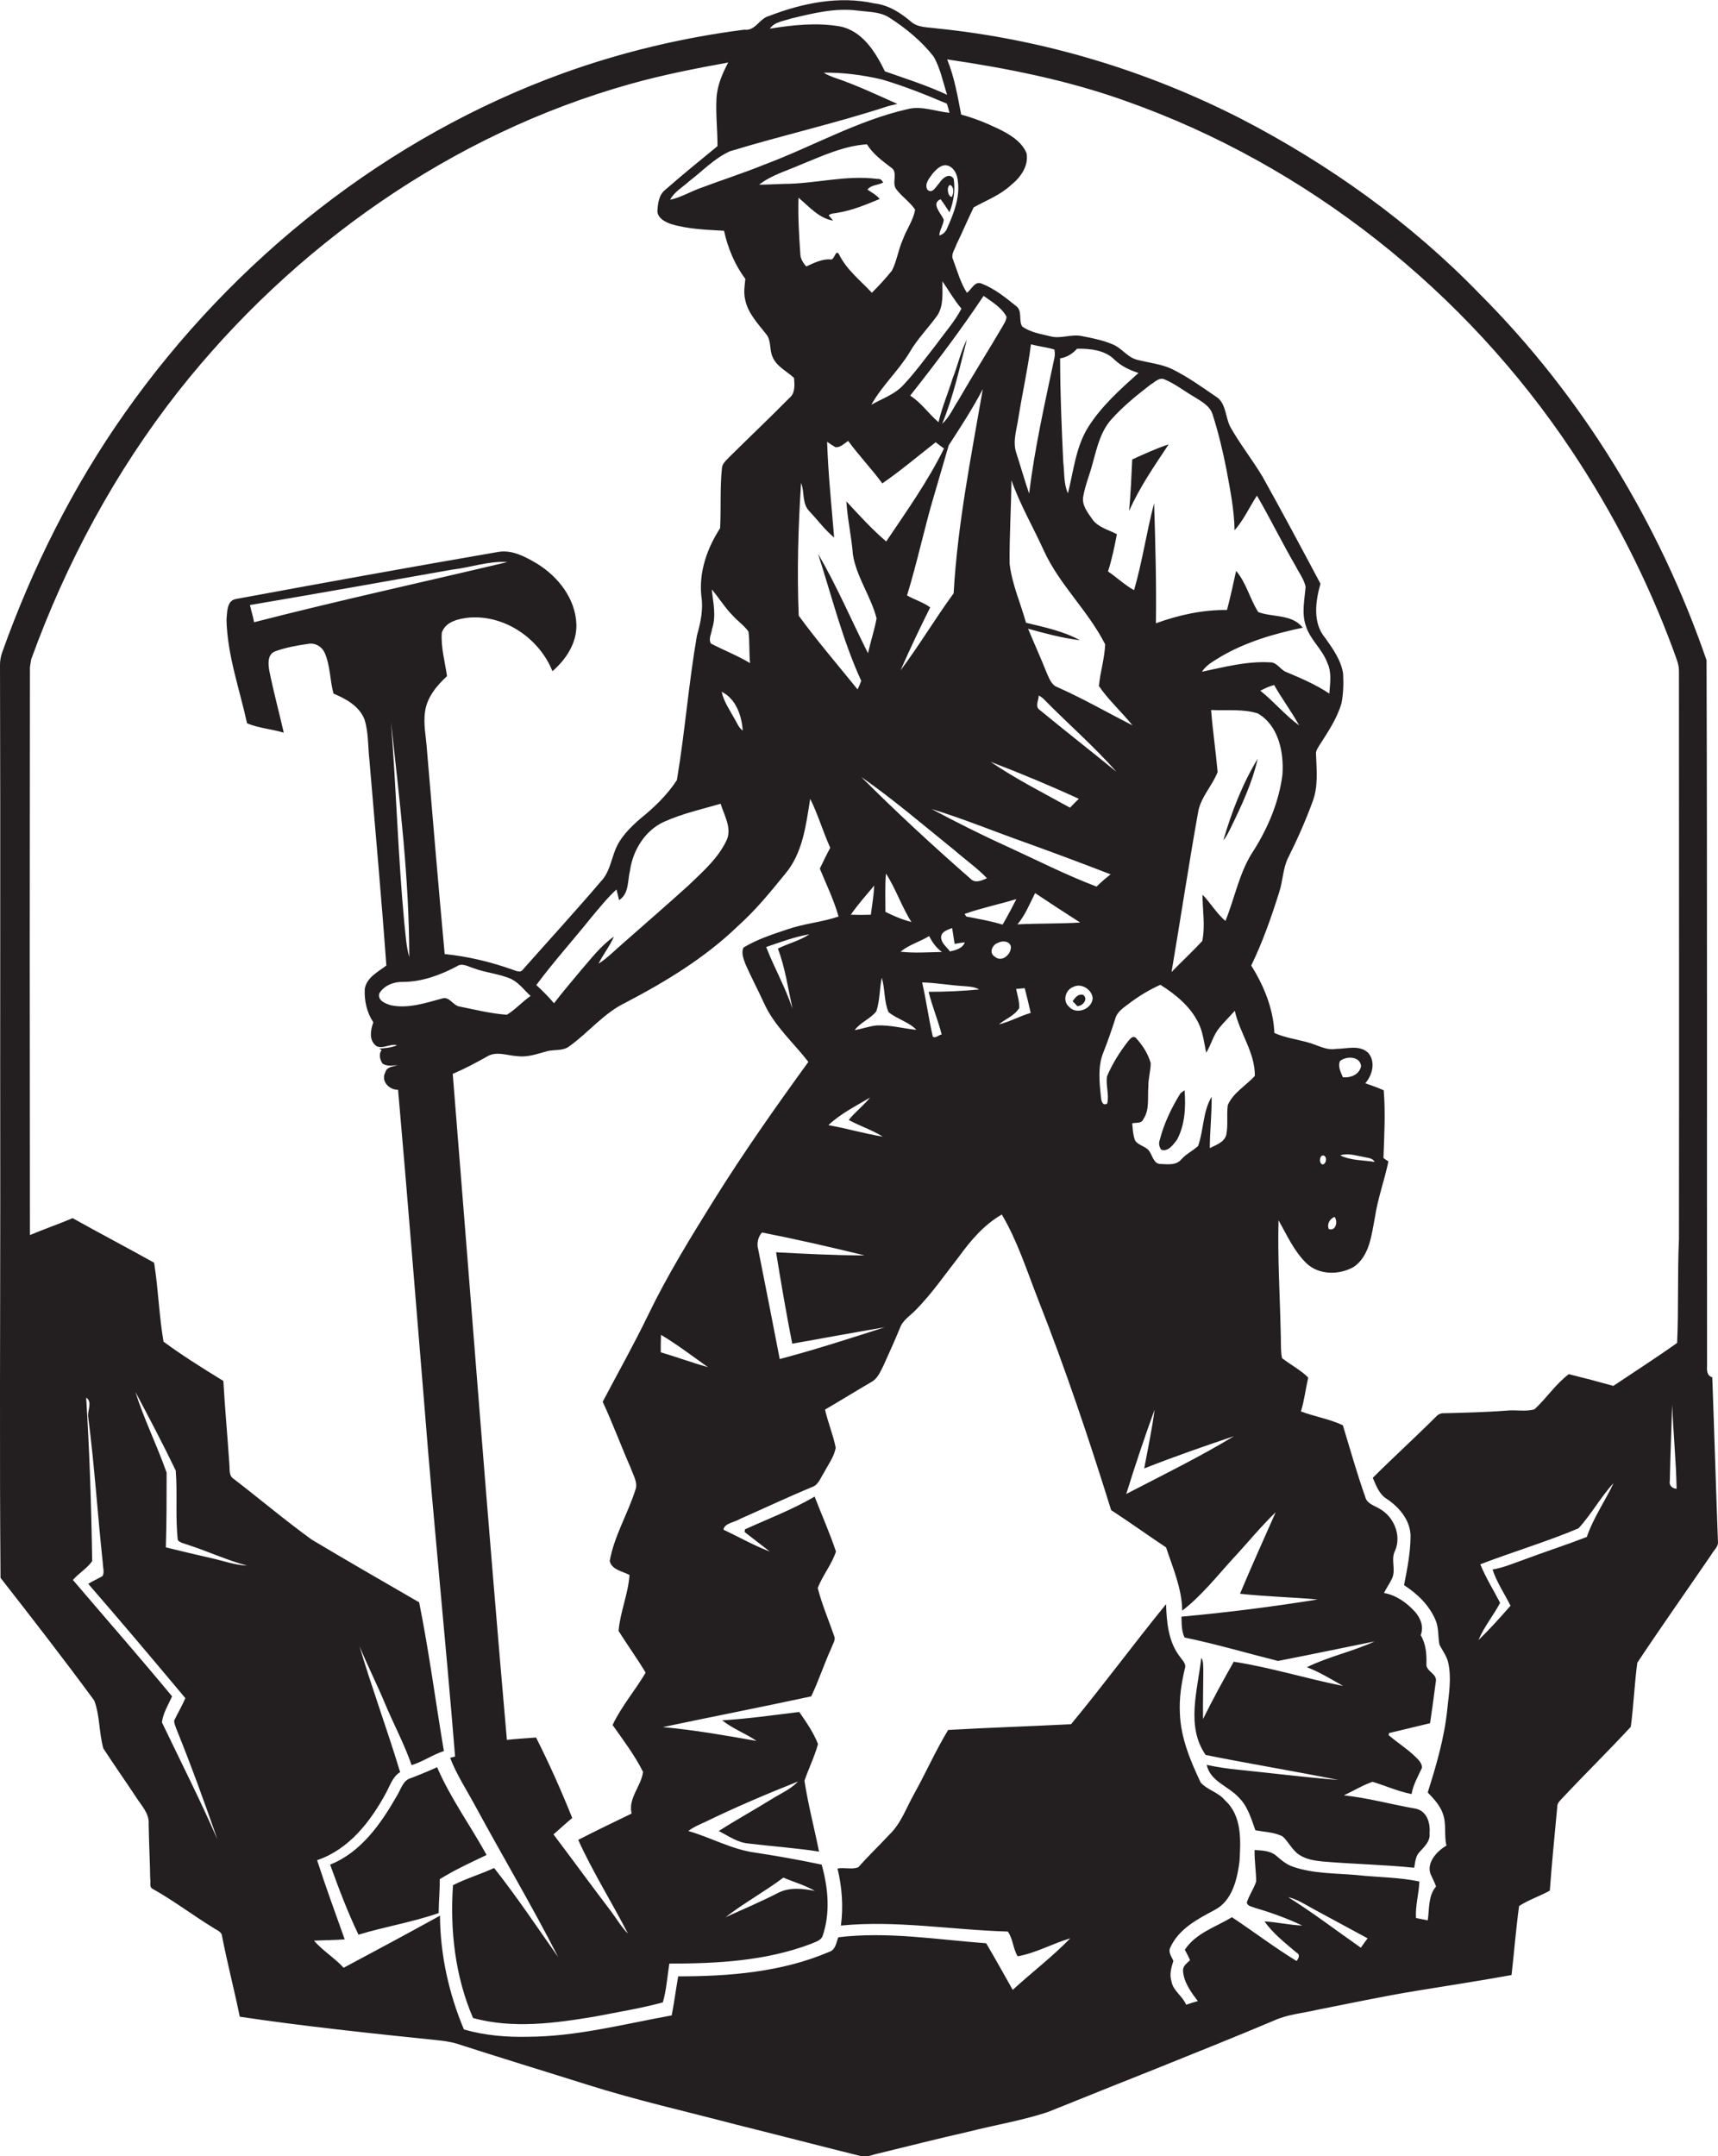 <?xml version="1.0" encoding="utf-8"?>
<!-- Generator: Adobe Illustrator 19.2.0, SVG Export Plug-In . SVG Version: 6.00 Build 0)  -->
<svg version="1.1" id="Layer_1" xmlns="http://www.w3.org/2000/svg" xmlns:xlink="http://www.w3.org/1999/xlink" x="0px" y="0px"
	 viewBox="0 0 659.9 827.9" enable-background="new 0 0 659.9 827.9" xml:space="preserve">
<g>
	<path fill="#231F20" d="M657.7,528.8c-2.1-0.6-2.1-2.7-2-4.4c-0.1-90.3,0.1-180.6-0.2-270.9c-18.1-52.6-47.8-101.3-87.1-140.6
		c-26.5-27.4-57.9-49.8-91.7-67.3c-36.4-18.6-76.3-30.6-117-34.7c-3.3-0.5-7.1-0.2-9.8-2.6c-4.1-3.5-8.7-6.4-14.1-7
		c-13.5-3-27.6-0.1-40.3,4.8c-3.8,0.9-5.3,5.9-9.6,5.3c-23.5,3-46.7,8.5-69,16.5C148.8,52.4,89.6,99.5,48,158.5
		c-19.9,28.2-35.5,59.3-47.1,91.8c-0.6,1.6-0.9,3.3-0.9,5c0.2,68,0,136.1,0.1,204.1c0,48.8-0.3,97.6,0.1,146.4
		c12.2,15.6,24.3,31.2,36,47.1c2.2,5.8,1.8,12.4,3.5,18.4c4.1,6.3,8.4,12.4,12.5,18.6c2,3.2,5.2,6.3,4.9,10.4
		c0.1,7,0.5,14.1,0.6,21.1c0.3,1.2-0.5,3.1,0.9,3.8c8.1,4.5,15.5,10.2,23.4,15c1.2,0.9,3.2,1.4,3.3,3.2c2,10.3,4.7,20.6,6.8,30.9
		c24.8,3.7,49.7,6.3,74.7,8.9c3,0.3,5.9,0.6,8.8,1.5c16.7,5.4,33.5,10.5,50.3,15.8c18.7,5.9,37.8,10.2,56.8,15.2
		c16.1,4,32.2,8.2,48.3,12.2c2.2,0.4,4.3-0.7,6.4-1.1c11.5-2.8,22.9-5.7,34.4-8.3c10.2-2.6,20.7-4.3,30.7-7.6
		c28.9-11.7,58-23,86.8-35.1c5.2-2.4,10.9-2.8,16.4-4.1c12.7-2.5,25.3-5.2,38.1-7.3c12.3-2,24.6-3.9,36.8-6.1
		c1-8.8,1.7-17.7,2.9-26.5c3.7-2.4,8-3.8,11.8-5.9c0.8-10.9,1.9-21.8,2.9-32.6c0.1-1.2,1.1-2,1.8-2.8c8.7-9.3,17.8-18.2,26.4-27.5
		c1.1-8.2,1.4-16.4,2.5-24.6c9.3-14,19-27.7,28.5-41.6c0.8-1.5,2.4-2.7,2.5-4.4C659.1,571.3,658.5,550,657.7,528.8z M303.9,7.1
		c8.4-2,17-4.2,25.8-3c4,0.5,8.3,0.4,11.8,2.6c6.4,4.1,12.4,9,17.1,15c2.6,4.5,3.6,9.8,5.2,14.7c-7.7-3.6-15.9-6.2-23.9-9
		c-3.6-7.4-8.7-15.7-17.5-17.3c-8.8-1.5-17.9-0.5-26.7,0.9C297.6,8.3,301.1,8.1,303.9,7.1z M341.3,40.7c1.1-0.3,2.3-0.5,3.4-0.8
		c-8.1-3.6-16.1-7.4-24.5-10.2c-1.3-0.5-2.6-1-3.8-1.8c7.5-0.1,15,0.9,22.3,2.6c8.5,2.5,16.8,5.8,25,9.3c0.4,1.2,0.7,2.3,1,3.5
		c-5.4-0.5-10.7-2.8-16.1-1.4c-19.3,4.4-36.6,14.4-55,21.3c-7.9,3.2-16,5.8-24,8.8c-4.1,1.4-8,3.8-12.2,4.7c1.6-3.1,4.8-4.8,7.3-7.1
		c5.1-3.9,9.7-8.8,15.6-11.5C300.6,51.9,321.2,47.3,341.3,40.7z M400.9,211.3c6,13.2,17.1,23.2,23.6,36.1c-0.2,5.4-1.9,10.6-2.4,16
		c3.7,5.4,8.8,10,12.9,15.1c-9.6-4.9-19-10.3-28.9-14.7c-2.2-0.8-3-3.2-3.9-5.1c-2.3-5.8-4.9-11.5-7.3-17.3
		c6.6,1.8,13.1,3.6,19.9,4.4c-6.4-3.5-13.7-5-20.7-6.7c-2.1-7.6-5.4-14.8-6.3-22.7c-0.1-10.7,0.6-21.3,0.7-32
		C391.8,193.7,396.8,202.3,400.9,211.3z M391.2,160.3c1.5-9.4,3.6-18.7,4.8-28.1c3,0.8,6,1.1,9,2c0.3,1.4,0.2,2.8-0.2,4.2
		c-3.6,17-7.4,33.9-9.5,51.1c-1.8-5.2-3.3-10.6-5-15.8C388.9,169.3,390.6,164.7,391.2,160.3z M501.6,240.3c1.6,5.3,6.3,8.9,8.2,14.1
		c1.8,3.7,1.1,7.9,0.8,11.9c-5.2-3.5-10.9-5.9-16.6-8.3c-2.3-0.9-3.5-3.8-6.2-3.7c-8.9-0.5-17.5,1.8-26.1,3.6c1.6-2.6,4.4-4,6.9-5.6
		c9.8-5.8,20.8-9,31.8-11.3c-4.1-5.3-11.5-3.9-17.1-6c-3.2-5-4.6-11.3-8.5-15.8c-1.1,5-2.2,10.1-3.5,15c-9.3-0.1-18.5,1.9-27.3,5.1
		c0.2-15.4-0.2-30.8-0.7-46.1c-2.9,11-4.5,22.4-7.7,33.4c-3.6-2-6.6-4.9-10-7.2c1.5-4.7,2.5-9.5,3.4-14.3c-3.2-1.7-7.2-2.6-9.4-5.7
		c-1.8-2.6-4.2-5.5-3.5-8.9c0.8-4.5,2.6-8.6,3.7-13c1.6-5.8,3-12,7.2-16.6c4.5-5,9.7-9.2,14.9-13.2c1.7-1,3.4-3,5.5-2
		c4,1.7,7.4,4.4,11.2,6.6c2.8,1.8,6.2,3.5,7.2,6.9c2.2,6.9,3.9,14,5.3,21.1c1.4,7.7,3,15.5,3.1,23.3c3.5-3.9,5.7-8.9,8.6-13.3
		c5.2,8.9,9.7,18.2,14.9,27.1c1.3,2.6,3.2,5,3.8,7.9C501.1,230.2,499.9,235.5,501.6,240.3z M474,551.4c-13.4,8.1-27.5,15-41.4,22.2
		c3.4-10.9,7-21.7,10.9-32.4c-1,7.6-2.6,15.1-4,22.6C450.9,559.3,462.4,555.3,474,551.4z M471.6,424.3c-0.5,3.8,0.2,7.7-0.6,11.5
		c-0.8,2.8-3.9,3.8-6.3,5c0-6.6,0.8-13.1,0.7-19.7c-3.4,5.6-3,12.7-5.2,18.9c-2.1,1.9-4.7,3.1-6.5,5.2c-2,2.3-5.2,1.8-7.9,1.7
		c-2.5,0-3-2.8-4.1-4.5c-1.1-2.3-4.3-2.4-5.7-4.5c-0.8-2.1-0.9-4.4-1.1-6.6c1.4-0.4,3.5,0.2,4.2-1.5c2.6-3.7,1.6-8.4,2-12.6
		c-0.1-3,0.9-6,0.9-9c-1-3.6-3.1-6.9-5.7-9.7c-1.2-1.1-2.3,0.5-3,1.3c-3.2,4.1-6.1,8.7-8.1,13.5c-0.5,3.5,0.9,7,0.1,10.4
		c-1.8,1.1-2.3-1.1-2.4-2.4c-0.6-5.7-1.3-11.8,0.9-17.2c1.7-4.3,3.2-8.6,4.6-13c0.7-2.7,3.3-4.3,5.4-5.9c3.7-2.8,7.7-5.2,11.9-7.1
		c5.9,3.7,11.5,8.3,14.6,14.6c1.8,3.6,2.2,7.6,3,11.5c1.9-3,2.7-6.7,5-9.5c1.9-2.3,4-4.4,6-6.6c1.9,8.6,7.8,16,7.7,25
		C478.5,416.9,473.7,419.5,471.6,424.3z M361.7,397.2c-1.1,0.1-2.4,1.6-3.4,0.8c-1.6-6.9-2.5-13.9-4.1-20.8
		c5.3,0.1,10.5,1.1,15.8,1.4c2.1,0.2,4.2,0.2,6.1,1.3c-6.4,0.6-12.9,0.9-19.4,0.9C358,386.3,360.3,391.6,361.7,397.2z M249.1,504.6
		c-5.5,11.4-11.7,22.4-17.6,33.6c3.9,8.4,7.1,17.1,10.8,25.5c0.9,2.7,2.9,5.6,1.7,8.5c-2.9,9.1-8.1,17.6-9.8,27.1
		c0.7,3.4,5,4,7.6,5.4c-0.5,7.3-3.6,14.2-4.2,21.5c3.4,5.4,7.1,10.5,10.4,16c-4,6.8-9.3,12.9-12.7,20.1c4.1,5.8,8.5,11.6,11.7,18
		c-0.7,5.5-5.8,10.1-4.4,16c-6.8,3.3-13.7,6.6-20.5,10.1c5.6,12.4,12.9,23.9,19.1,36c-2.6-2.6-4.4-5.8-6.6-8.7
		c-7.4-9.7-14.6-19.6-22-29.4c2.4-2.1,4.8-4.3,7.2-6.3c-4.2-10.5-8.8-20.8-13.9-30.9c-3.7,0.3-7.5,0.5-11.2,0.9
		c-7.5-85.2-13.9-170.5-20.8-255.7c4.5-1.9,8.8-4.2,13.1-6.6c3.6-2.3,7.8-0.4,11.7-0.2c3.8,0.5,7.5-0.8,11.1-1.8
		c2.9-0.9,6.3,0,8.9-2c7.4-5.3,13.2-12.7,21.5-16.7c15.5-8.1,30.7-17.3,43.4-29.6c6.7-6,12.4-13,18-19.9c6.8-8,8-18.9,9.6-28.8
		c3,6,4.9,12.6,7.7,18.8c-1.4,2.6-2.7,5.3-4,8c2.5,6.1,5.4,12,7.2,18.4c-6.5,2.2-13.4,2.7-19.9,5c-5.7,1.9-11.5,3.8-16.6,6.9
		c-1,2,0,4.3,0.7,6.3c2.2,5,4.8,9.9,7.1,14.9c3.9,8.8,11.3,15.2,17.1,22.7c-12.7,17.5-25.1,35.1-36.5,53.4
		C265.3,475.1,256.4,489.5,249.1,504.6z M271.9,524.9c-6.1-1.7-12-3.9-18.1-5.7c0-2.3,0-4.5,0.1-6.7
		C260.1,516.2,266,520.7,271.9,524.9z M157.2,367.5c-1.2-4.3-1.4-8.8-1.9-13.1c-2.4-25.6-3.1-51.4-5.1-77
		C153.5,307.3,157.2,337.3,157.2,367.5z M97.6,238.9c-0.4-2.2-1.1-4.4-1.6-6.6c25.9-4.4,51.8-9,77.7-13.6c7.1-0.8,14-3.4,21.2-2.9
		C162.5,223.5,129.9,230.6,97.6,238.9z M154.7,377c7.3,0,14.4-2.6,20.8-6c2-1.4,4.3,0.1,6.3,0.7c4.7,1.8,9.9,2.1,14.6,4.2
		c3,1.5,5,4.3,7.4,6.5c-3.2,2.2-5.8,5.2-9.1,7.2c-6-0.4-12-1.9-17.9-3.1c-2.8-0.2-4.1-4.2-7.1-3.1c-6.3,1.7-12.8,3.9-19.4,2.6
		c-2.1-0.6-5.4-1.8-4.6-4.6C147.5,378.4,151.2,376.9,154.7,377z M273.4,226.3c2.8,3.3,5.1,7.1,8.2,10.2c1.9,2.1,4.3,3.7,5.9,6
		c0.5,4,0.2,8,0.6,12.1c-4.8-2.9-10-4.9-15-7.5c-1.1-1.7,0.2-3.8,0.4-5.6C275.2,236.4,273.9,231.3,273.4,226.3z M285.3,280.5
		c-1.6-1.1-2.2-3-3.2-4.6c-1.8-3.3-4.1-6.5-4.9-10.3C282.7,268.3,284.9,274.8,285.3,280.5z M276.8,308.6c1.4,4.5,4.4,9.4,2.3,14
		c-3.3,7-9.2,12.1-14.7,17.4c-8.2,7.4-16.6,14.7-24.9,22c-3.2,2.7-6.1,5.8-9.6,8c1.8-3.6,4.3-6.7,5.9-10.4c-5,3.5-8.7,8.4-12.7,13
		c-3.5,4.2-7,8.3-10.3,12.6c-2.1-2.5-4.4-4.8-6.8-7c6.6-8.9,14.1-17.2,21-25.8c3.1-3.7,6.2-7.6,9.8-10.9c0.3,1.4,0.7,2.7,1,4.1
		c3.9-2.5,3.2-7.5,4.2-11.4c1.1-7.8,5.8-15.4,13.1-18.7C262,312.4,269.5,310.7,276.8,308.6z M344.4,72.8c2.1,2.8,5.2,4.8,7.1,7.7
		c-0.7,4.2-3.4,7.7-4.8,11.7c-1.7,3.8-2.2,8-4.1,11.7c-2.4,3-5,5.8-7.7,8.5c-4.4-4.7-9.7-8.8-12.6-14.7c-1.4-2.4-1.7,2.5-3.4,1.9
		c-3.3-0.2-6.3,1.4-9.2,2.7c-1.3-1.4-2.3-3.1-2.3-5c-0.5-7.1-0.9-14.3-0.7-21.4c4.1,3.4,7.8,7.9,13.3,8.8c-0.4-0.5-1.3-1.5-1.7-2
		c0.9-0.9,2.2-0.7,3.4-1c5.6-0.9,10.9-3.1,16.2-5.3c-1.3-1.6-3.1-2.5-4.7-3.6c1.3-1.8,4.1-1.7,6-2.7c-0.4-1-1.1-1.5-2.2-1.4
		c-12.1-1.6-23.9,1.9-36,1.9c-3.1,0.1-6.3,0.3-9.4,0.3c4.7-3.7,10.6-5.3,16-7.7c8.2-3.3,16.4-7.2,25.4-7.8c2.3,3.7,5.7,6.2,9.1,8.8
		C345.3,66,342.2,70.3,344.4,72.8z M307.7,185.4c1.4,3.5,0.3,8,3.2,10.9c3.2,3.4,5.9,7.1,9.5,10.1c-1-12.2-2.3-24.5-2.7-36.8
		c1,0.8,2.1,1.4,3.2,2.1c2,0.2,3.4-1.5,4.9-2.4c4.1,5.6,9,10.7,13.1,16.3c7.1-4.9,13.7-10.5,20.5-15.8c1,0.8,2.1,1.6,3.2,2.4
		c-6.2,12.6-14.4,24.1-22.2,35.7c-5.5-4.7-10.4-10.1-15.3-15.4c0.4,6.8,2,13.6,2.5,20.4c1.4,8.7,6.9,16,9.1,24.5
		c-0.8,4.5-2.3,8.9-3.3,13.4c-6.4-12.7-12-25.9-19.2-38.2c5.3,16.3,9.4,33.1,16.6,48.8c-0.4,1.1-0.9,2.3-1.4,3.3
		c-7.6-9.4-15.5-18.6-22.6-28.3C306.1,219.4,306.6,202.3,307.7,185.4z M330.8,298.3c12.5,8.7,24.1,18.7,35.9,28.2
		c4.1,3.6,8.6,6.7,12.4,10.7c-1.9,0.8-4.5,2.1-6.3,0.2C358.4,324.8,344.3,311.8,330.8,298.3z M366.7,362.4c1-0.2,2.9-0.5,3.9-0.6
		c-0.9,2.4-3.5,3-5.7,3.5c-1.3-1.8-3.6-3.3-3.4-5.8c0.4-2,2.6-2.5,4.2-3.2C366.1,358.3,366.3,360.3,366.7,362.4z M340.3,335.4
		c3.8,5.8,6,12.7,9.8,18.6c-3.5-0.9-6.8-2.3-10-3.9C340.1,345.2,339.9,340.3,340.3,335.4z M339.1,436.4c-7-1.1-13.9-3.2-20.9-4.4
		c4.6-4.4,10.5-7.3,16-10.6c-2.5,3.1-5.7,5.5-8.2,8.6C330.2,432.3,334.9,433.8,339.1,436.4z M335.8,340c-0.2,3.8-0.8,7.5-1.3,11.2
		c-2.6,0.1-5.1,0.1-7.7,0C329.5,347.3,332.7,343.7,335.8,340z M348.4,228.6c4-12.9,6.7-26.2,10.6-39.1c1.8-6.2,3.6-12.4,5.4-18.5
		c4.6-7.1,9.2-14.1,13.1-21.6c-4.5,26-9.7,52-11.2,78.4c-7.1,9.7-13.2,20-20.4,29.6c3.6-8.2,7.4-16.2,11.4-24.2
		C354.6,231.2,351.3,230.3,348.4,228.6z M304.4,387.3c-2.7-8.2-7-15.7-10.1-23.7c5.5-1.9,10.9-3.9,16.6-4.9
		c-3.7,2.5-8.1,3.5-12.1,5.5C301.6,371.6,302.7,379.5,304.4,387.3z M292.7,473.2c13.2,2.6,26.3,5.6,39.4,8.8
		c-11.3,0-22.7-0.6-34-1.2c1.9,11.7,3.9,23.4,6.2,35.1c11.8-2.1,23.7-4.3,35.5-6.3c-13.4,4.3-26.7,8.6-40.3,12.2
		c-2.7-14.1-5.5-28.2-8.3-42.3C290.6,477.4,291.2,474.8,292.7,473.2z M336.8,393.7c-2.9,0.3-5.6,1.3-8.5,1.8c2.2-3,6-4.3,8.3-7.2
		c1.4-4.2,1.2-8.7,2.1-12.9c1.3,4.3,0.8,9.1,2.6,13.2c3.3,2.7,7.7,3.7,10.7,6.8C347,394.9,342,393.5,336.8,393.7z M345.9,365.4
		c3.3-2.7,7.4-3.8,11-6c1.2,2.4,2.7,4.5,4.9,6.1C356.5,365.6,351.2,366,345.9,365.4z M371.2,351.9c-0.2-0.3-0.6-0.8-0.7-1
		c6.5-2.3,13.3-3.7,19.9-5.7c-1.7,3.3-3.4,6.6-5.3,9.8C380.5,353.6,375.8,352.8,371.2,351.9z M383.3,362c1.7-0.9,4.4-0.8,5,1.4
		c0.2,3-3.5,6.3-6.2,3.9C379.7,365.8,381.2,362.7,383.3,362z M391.5,387c0.1-2.5-0.7-4.9-1.2-7.3c1.1-0.1,2.2-0.2,3.3-0.3
		c0.8,3.1,1.6,6.3,2.3,9.5c-4.2,1.2-8,3.4-12.2,4.4C386.2,391.2,389.7,390,391.5,387z M390.8,354.9c3-3.5,4.7-7.9,6.8-12
		c5.7,3.8,11.5,7.6,17.3,11.3C406.9,354.7,398.8,354.5,390.8,354.9z M412.3,378.9c3.1-1.6,7.3,1.1,7.4,4.5c-0.4,4.1-6.2,6.3-9,3.2
		C408,384.4,409.2,380,412.3,378.9z M386.4,324.8c-9.7-4.4-19.2-9.2-28.6-14.2c12.4,3.8,24.5,8.8,36.7,13.1
		c10.8,3.9,21.5,7.9,32.1,12c-1.9,1.5-3.7,3-5.4,4.7C409.3,335.9,398,330.1,386.4,324.8z M399.4,272.6c-2-1.3-0.4-3.8-0.4-5.6
		c0.5,0.3,1.4,0.9,1.8,1.3c9.2,9.4,19.3,18.1,28,28C419.1,288.4,409.1,280.6,399.4,272.6z M470.7,353.6c-3.4-2.9-5.7-6.9-8.8-10.1
		c0,5.9,1.1,12-0.1,17.8c-3.8,4.1-7.9,7.9-11.8,11.9c3.5-20.6,6.6-41.3,10.3-61.9c1.2-5.6,5.4-9.7,7.4-14.9
		c-0.7-8-1.9-15.9-2.5-23.8c6,0.3,12.1-0.5,17.9,1.3c8,4.6,10.1,14.9,9.5,23.5c-1.3,10.3-5.4,20.1-10.9,28.9
		C476.1,334.5,474.4,344.5,470.7,353.6z M484.1,265.2c1.7-0.9,3.5-1.7,5.3-2.2c3,5.3,6.7,10.2,9.6,15.5
		C493.6,274.6,489.3,269.3,484.1,265.2z M418.1,163.8c-4.9,7.7-5.7,17-7.9,25.6c-1.7-3.8-1.3-8-1.8-12c-0.6-13.3-1.2-26.5-1.2-39.8
		c2.6-0.4,4.8-1.8,6.5-3.7c5-0.1,10.7,0.5,14.4,4.2c2.6,2.5,5.8,4,9.2,5.1C430.4,149.4,423.2,155.8,418.1,163.8z M414.4,306.7
		c-1.2,1.1-2.3,2.3-3.4,3.4c-10.3-5.7-20.8-11-30.5-17.6C392,296.9,403.3,301.6,414.4,306.7z M385.4,124.8
		c-5.7,9.7-11.7,19.2-17.3,28.9c-2,3-3.4,6.5-6.2,9c4.3-10.4,6.7-21.5,9.5-32.4c-2.4,4.7-3.5,10-5.5,15c-1.7,5.6-4.1,11.1-5.4,16.8
		c-3.8-3.2-6.6-7.5-10.9-10.2c9.8-12.4,19.4-25.1,28.2-38.3c3.2,2.3,6.9,4.4,8.8,8C386.6,122.8,385.9,123.8,385.4,124.8z
		 M359.6,132.3c-4.1,5.2-8,10.6-12.5,15.4c-3.3,3.7-8.2,5.3-12.4,7.7c4.1-7.4,10.5-13.1,14.8-20.3c2.9-5,7-9.1,10.4-13.8
		c2.7-3.9,2-8.9,2.1-13.3c2.4,3.5,4.5,7.2,7.3,10.5C366.7,123.5,362.9,127.7,359.6,132.3z M360.8,90.4c0.1-2.1,1.5-3.9,1.7-6
		c-0.9-2.4-5.1-6.3-1.2-7.9c1.2,1.6,2.3,3.3,3.4,5c1.6-4,2.3-8.6,1.6-12.9c-1.7-2.5-4.4-0.1-5.5,1.7c-1.2,1.2-2.7,4.4-4.6,2.5
		c-1.2-2.3,0.8-4.4,2-6.1c1.5-1.8,3.7-4,6.2-3c2.2,0.9,3.3,3.4,3.5,5.7c0.9,6.3-1.5,12.4-4,18C363.4,88.9,362.3,90,360.8,90.4z
		 M364.9,71c1.7,0.7,1.4,3.3,0.7,4.6C364.1,75.6,363.4,71.8,364.9,71z M62.2,661.3c0.4-3.5,2.4-6.7,3.9-10
		c-12.5-15.1-25.4-29.8-38.1-44.7c2.3-2.6,5.4-4.4,7.4-7.2c-0.3-20.9-1-41.9-2.3-62.8c2.6,1.7,0.3,5.2,0.8,7.6
		c2.4,18.6,3.6,37.4,5.6,56c0,1.6,0.7,3.4-0.1,4.9c-1.8,1.1-3.8,1.9-5.5,3c12.6,14.5,25,29.2,37.3,43.9c-1.3,3-2.9,5.7-4.3,8.6
		c0,1.3,0.6,2.4,1,3.6c5.6,13.8,10.7,27.9,15.6,42C76.9,691.1,69.4,676.3,62.2,661.3z M81,598.2c-5.8-1.3-11.5-2.7-17.3-4.1
		c0.3-9.6,0.3-19.2,0.3-28.7c-3.7-10.5-8.7-20.5-12-31c5.3,10,10.6,20,15.5,30.2c0.7,8.8-0.2,17.8,0.8,26.7c0.9,1.1,2.5,1.3,3.8,1.8
		c7.7,2.5,15,5.9,22.8,8C90.1,600.9,85.6,599.2,81,598.2z M522.7,747.8c-9.3-6.5-18.3-13.4-27.9-19.4c3.5,0.8,6.5,2.8,9.6,4.5
		c7,3.8,13.9,7.5,20.9,11.3C524.4,745.4,523.6,746.6,522.7,747.8z M609.5,590.1c-8,3.1-16.1,5.7-24.1,8.7c-4,1.4-7.9,3.1-12.1,3.8
		c1.6,4.9,4.6,9.3,6.9,13.9c-3.9,4.5-8,9-12.3,13.2c2.1-5.1,5.8-9.5,8.3-14.3c-2.5-4.9-5.5-9.6-7.6-14.8
		c12.5-4.8,25.4-8.6,37.7-13.8c5-5.4,8.5-12,13.5-17.4C616.5,576.4,612,582.8,609.5,590.1z M641.4,568.5c0.2-9.7,0.6-19.5,0.9-29.2
		c0.4,10.8,1.5,21.5,1.7,32.3C642.2,571.5,641,570.2,641.4,568.5z M644.2,515.6c-8,5.7-16.3,11-24.5,16.5
		c-5.7-1.6-11.4-3.1-17.1-4.5c-5,3.7-8.6,9.3-13.2,13.5c-3.5,1-7.2,0.1-10.7,0.5c-8,0.6-16,0.8-24,1c-1.3-0.1-2.4,0.5-3.2,1.4
		c-7.9,7.9-16.3,15.5-24.2,23.4c1.3,3,2.5,6.4,5.4,8.1c4.9,3.3,9.3,8.5,9.1,14.8c-0.1,6.2-1.3,12.3-2.5,18.3
		c5.1,3.3,9.7,7.7,12.1,13.4c1.3,3,0.9,6.3,1.5,9.4c1.1,2.3,2.9,4.5,3.4,7.1c1.3,5.9,0.2,12-0.4,17.9c-1.1,10.8-4.2,21.4-7.5,31.8
		c2.3,2.4,4.7,4.9,5.8,8.1c1.5,4,0.4,8.3,1.4,12.3c-3.9,2.2-8.3,7.2-5.7,11.8c0.6,1.3,1.2,2.5,1.7,3.9c-3.1,3.6-2.5,8.6-3.2,13
		c-1.5-0.3-3-0.6-4.5-0.9c-0.3-4.7,1.1-9.3,1.3-14c-8-1.7-16.1-1.6-24.2-2.5c-8.1-0.7-16.4-0.5-24.1-3.1c-2.7-0.8-4.8-2.7-6.8-4.4
		c-2.3-1.9-5.4-1.9-8.2-2.1c-0.1,4.1,0.6,8.1,0.6,12.1c-0.9,2.8-2.7,5.2-3.6,8.1c0.3,1.4,2,1.5,3.1,2c6.2,1.8,12.3,4,18.2,6.8
		c-4.9-0.2-9.6-1.3-14.5-1.6c3.3,4.7,8,8.3,12.3,12c1.5,0.7,0.9,2.2,0,3.2c-8.5-5.2-16.5-11.3-24.8-16.8
		c-6.3,3.8-13.9,6.1-18.1,12.5c0.7,1.3,1.4,2.6,2,4c-1.2,1.2-2.8,2.2-2.7,4.1c0.3,4.4,3.1,8.2,5.7,11.6c-1.5,0.4-3,0.9-4.5,1.4
		c-1.3-3.3-5-5.3-5.6-8.9c-0.9-2.7-0.1-5.4,0.7-7.9c-0.6-1.6-2.1-3.3-1.2-5.1c3.2-7.2,10.5-11,17.1-14.5c6.7-3.5,8.6-11.7,9.5-18.6
		c0.5-8,1-17.6-5.6-23.5c-2.5-3.1-6.7-3.9-9.3-6.8c-4-8.4-7.7-17.3-8-26.7c-0.3-5.7,0.6-11.5,1.9-17c0.7-1.8-0.9-3.2-1.8-4.5
		c-4.5-5.7-5.2-13.3-5.4-20.3c-12.4,15.2-24,31-36.5,46.1c-15.7,0.8-31.5,1.3-47.2,2.2c-4.8,7.9-8.6,16.5-13.1,24.6
		c-3,5.3-5,11.3-9.5,15.6c-3.9,4.2-8.1,8.2-11.9,12.5c-2.4,1-5.3,0-8,0.5c1.7,7.1,2.3,14.6,1.3,21.9c21.4-2.1,42.7,1.7,64.1,2.3
		c2,2.7,2,6.6,3.8,9.5c6.9-1.2,13.4-4.9,20.2-6.9c-6.9,7.1-14.8,13.1-22.1,19.8c-3.4-6-6.7-12-10.2-17.9
		c-18.9-1.4-37.9-4.6-56.8-2.3c-0.8,2-1,4.8-3.5,5.6c-18.2,7.8-38.4,9.4-58,9.4c-0.9,5-1.5,10-2.5,15c-18.3,3.3-36.4,8.1-55.1,8.2
		c-8.3,0.2-16.7-0.5-24.7-2.8c-5.8-13.8-9.1-28.7-9.2-43.7c-12.3,6.8-24.6,13.4-37,20c-3.5-3.8-8-6.5-11.4-10.4
		c3.9-0.2,7.9-0.2,11.8-0.5c-3.6-10.1-7.3-20.2-10.6-30.4c12.2-4.1,20.5-14.8,26.4-25.7c1.6-2.8,2.5-6.3,5.5-8.1
		c-4.9-16.2-10.8-32.1-15.6-48.3c3.1,7.4,6.7,14.6,9.8,22c3.3,7.9,7.4,15.5,10.2,23.6c4.3-1.3,8.1-4,12.4-5.4
		c-3.2-19-5.7-38.2-9.5-57.1c-13.8-8-27.6-15.9-41.3-24.1c-10.2-7.4-19.8-15.5-29.8-23.2c-2.1-1.2-1.6-3.7-1.8-5.7
		c-0.7-10.7-1.7-21.3-2.3-32c-7.8-4.8-15.7-9.7-23-15.1c-1.7-10-2-20.2-3.6-30.3c-10.4-5.8-20.9-11.3-31.3-17.1
		c-5.4,2.3-11,4.2-16.4,6.5c-0.1-72.7-0.1-145.4,0-218.1c0.1-0.8,0.4-2.3,0.5-3c13.4-37,32.3-72.1,56.7-103.1
		c44-55.6,104.8-98.5,173.2-117.7c12.4-3.5,25.1-6,37.8-8.3c-2.3,4.4-4.3,9-4.5,14c-0.3,6,0.4,12,0.4,18.1
		c-6.7,5.5-13.5,11-20.1,16.8c-2.5,2-2.8,5.3-3,8.3c0.3,2.7,3,4,5.2,4.8c6.6,2,13.6,2.2,20.4,2.6c1.5,6.7,4.1,13,8.2,18.5
		c-0.3,2.6-0.7,5.3-0.1,7.8c1,5.3,4.9,9.3,8.1,13.4c2,2.4,1.2,5.9,2.4,8.6c1.5,3.8,5.4,5.5,8.3,8.2c0.2,2.6,0.5,5.8-1.7,7.6
		c-7.6,7.7-15.5,15.2-23.2,22.8c-1.2,1.3-2.7,2.5-2.8,4.3c-0.8,7.6-0.3,15.4-0.7,23c-5,7.7-8.2,16.8-7.2,26.1
		c0.8,5.1-0.3,10.2-1.7,15.1c-3.2,18.4-4.6,37.1-7.7,55.5c-3.7,5.7-8.7,10.5-13.9,14.7c-4.2,3.6-8.3,7.7-10.1,13
		c-1.4,3.8-2.2,8.1-5.1,11.1c-9.8,11.5-20,22.6-30,33.9c-1,1.5-2.7,0.5-4,0.1c-8.4-3-17.2-5.1-26.1-6c-2.4-26.1-4.6-52.2-6.8-78.3
		c-0.3-5-1.5-10-0.7-15c0.8-5.4,4.5-9.8,8.4-13.4c-0.8-5.6-2.4-11.1-2-16.7c1.5-4.4,6.7-5.4,10.7-5.8c13.6-1,26.8,8.1,31.8,20.6
		c5.2-4.5,9.3-10.7,9.2-17.7c-0.2-10-7-18.7-15.3-23.7c-4.4-2.6-9.4-5.3-14.7-4.4c-33.7,5.8-67.3,11.9-100.9,18.1
		c-3.5,0.7-3.2,5.2-3.5,7.9c0.3,13.6,5,26.6,7.9,39.8c4.5,1.9,9.5,2.2,14.1,3.6c-1.8-7.8-3.9-15.6-5.5-23.5
		c-0.5-2.6-0.9-6.5,2.1-7.7c4.1-1.5,8.5-2.3,12.8-2.9c2.6-0.5,5.2,1,6.3,3.4c2.2,5,2,10.6,3.4,15.7c4.8,2,9.9,4.8,11.9,9.9
		c1.6,5.1,1.3,10.5,1.9,15.7c2.2,26.3,4.6,52.5,6.5,78.8c-3.3,2.5-7.7,4.7-8.3,9.1c-0.2,4.4,0.8,9,3.3,12.7c-1.1,3-1.8,7.1,1.3,9.2
		c2.6,1.1,5.1-1.1,7.8-0.4c-2.2,1-4.5,1.1-6.9,1.3l1,0.5c-1.2,1.6-0.7,3.7,0.3,5.2c1.7,1.3,3.9,0.7,5.9,0.7
		c-1.8,0.5-4.2,0.5-4.8,2.7c-1.8,3.4,1.5,6.8,4.9,6.7c3.6,40.7,6.8,81.5,10.2,122.3c3.5,44.6,8.1,89.2,11.7,133.7l-1.9,0.5
		c2.4,6.3,6.2,12.1,9.4,18c10.6,19.6,22,38.7,32.1,58.5c-8.1-11.5-15.9-23.2-24.6-34.2c-5.2,2.4-10.7,4-15.8,6.6
		c-1.2,17.2,0.8,35,7.7,51c15.4,4.2,31.5,2,47-0.6c8.7-1.7,17.4-3.1,25.9-5.4c1.4-4.8,1.7-9.9,2.5-14.9c18.3,0,37-1,54.2-7.5
		c1.7-0.8,4-1.2,4.7-3.2c3-8.8,2.1-18.5-0.4-27.3c-8.5-1.8-17-3.3-25.5-4.6c-9-1.2-17-5.8-25.7-8.3c1.9-1.5,4.1-2.4,6.3-3.4
		c11.7-5.7,23.7-10.8,35.8-15.6c-2.9,3.1-6.9,4.7-10.5,7c-6.6,4.1-13.4,7.8-19.9,12c3.7,1.9,7.3,4.5,11.5,4.8c9,1.1,18,1.7,27,3.1
		c-1.8-9-4.2-18-5.6-27.2c1.6-4.7,3.9-9.3,5.2-14.1c-1.7-4.4-4.5-8.4-7.2-12.3c-9.9,1.2-19.7,2.6-29.6,3.2c4,3.2,8.9,5,13.2,7.9
		c-12-2.1-23.9-4.2-36-5.3c19-4,38-7.7,57-11.8c2.9-6.1,5-12.6,7.8-18.7c0.5-1.5,1.7-3,1-4.5c-2.1-6.1-4.7-12.1-6.3-18.4
		c1.9-4.9,5.4-9.1,7-14c-2.4-7.2-5.5-14.1-8.2-21.1c-8.5,5-17.8,8.5-26.8,12.6c0,0.2,0,0.7-0.1,1c3.2,2.5,6.5,5,9.7,7.5
		c-6.1-2.3-11.9-5.6-17.8-8.4c0.3-2.5,4.3-2.8,6.3-4.1c9.3-4.1,18.4-8.4,27.8-12.3c2.4-0.8,3.2-3.6,4.5-5.5c1.6-3.1,3.9-6,4.5-9.6
		c-1-5-3-9.7-4.1-14.6c6-3.5,11.8-7.1,17.8-10.6c2.4-1.3,3.4-3.9,4.6-6.2c2.2-4.9,4.4-9.7,6.4-14.6c1.1-3,4-4.7,6.1-6.9
		c6.2-6.3,11.2-13.6,16.6-20.5c4.5-6.2,9.6-12.2,16.4-16.1c6,10.1,9.6,21.5,13.9,32.5c10.5,26.6,19.6,53.7,28.1,81
		c7.1,4.6,14,9.6,21.1,14.3c2.6,7.9,6.1,15.8,6.2,24.3c7.4-5.7,13.2-13.1,19.5-20c5.5-5.9,10.6-12.2,16.4-17.8
		c-4.6,10.4-9.3,20.8-13.7,31.3c9.9,1.1,19.9,1.3,29.8,2.2c-17.3,2.8-34.8,5-52.3,6.6c0.1,2.7,0,5.5,1.2,8c12.1,2.5,23.9,6,35.9,9
		c12.4-2.4,24.7-5,37.1-7.5c-8.4,3.9-17.7,5.8-26,9.9c4.9,1.9,9.3,4.6,13.9,7.2c-14.1-2.8-27.8-7.1-42-9.3
		c-4.1,7.2-8.1,14.5-11.8,22c-0.1-6.4,0.1-12.8,0.1-19.2c-0.1-1.5,0.1-3-0.8-4.3c-1.3,12.3-6,26.2,1.7,37.3c16.9,3.4,34,6.2,51,9.6
		c-12.7-1-25.4-2.6-38.1-3.9c-4.2-0.4-8.4-1-12.5-1.9c1.4,6.4,8.3,8.1,12.3,12.5c3.5,3.4,4.8,8.2,6.4,12.6c3.5,0.7,7.3,0.7,10.5,2.4
		c2.3,2.1,3.6,5.2,6.3,7c2.7,1.8,6,2.3,9.1,2.6c11.7,1,23.4,1.2,35.1,2.4c0.4-2.1,0.5-4.5,2.1-6.1c1.8-2,4.2-4.1,3.8-7.2
		c0.4-3.9-1.1-8.6-5.4-9.4c-9.2-1.6-18.2-4.1-27.5-5.1c3.7-1.7,7.2-3.9,11-5.2c5,1.5,9.8,3.7,15,4.7c0.6-3.6,2.5-6.8,4-10.1
		c0-1.6-1.1-2.8-2.1-3.8c-3.3-3.3-7.2-5.7-10.7-8.7c0-0.2,0.1-0.6,0.1-0.8c5.3-1.3,10.6-2.5,15.8-3.8c0.8-5.3,1.5-10.6,2.2-15.9
		c0.7-3.2-3.9-3.9-3.6-6.9c0.1-3.8-0.2-7.7-2.2-11c1.3-3.3-0.1-6.7-2.3-9.1c-3.1-3.4-7.2-6.3-11.8-7.1c1-2,2.3-3.8,3.2-5.8
		c1.4-3.4-0.7-7.2,1.1-10.5c2.5-6-0.6-13.1-6.1-16.1c-2-1.2-4.8-1.9-5.4-4.5c-3.2-9-5.8-18.3-8.6-27.5c-5.1-2.4-10.8-3.3-16.1-5.3
		c1.3-4.2,1.8-8.7,2.8-13c-3-3-6.8-4.9-10.1-7.5c-0.6-3.5-0.3-7.2-0.5-10.8c-0.3-14-1.2-28.1-0.8-42.1c3.2,5.7,5.9,11.8,10.7,16.5
		c4.8,4.6,12.6,4.6,18.2,1.4c6.1-4.2,6.8-12.3,8.1-18.9c1.1-7.4,3.7-14.4,5.2-21.6c-0.5-0.3-1.4-0.9-1.9-1.3
		c0.3-8.7,0.8-17.3,0.1-26c-2.3-1-4.7-1.9-7.1-2.7c2.7-3,4.1-8.2,1.2-11.6c-3.3-3.3-8.3-1.6-12.4-1.6c-3.9,0.7-7.3-1.6-10.9-2.5
		c-4.3-1.2-8.8-1.8-12.8-3.6c-0.4-9.3-4-18.1-8.9-25.9c4.4-9,7.7-18.5,10.7-28c1.5-4.4,1.4-9.2,3.5-13.4c3.5-7,6.7-14.2,9.4-21.6
		c2.2-5.8,1.5-12,1.3-18c-0.2-1.3,0.6-2.4,1.2-3.4c3.3-5.2,6.9-10.4,8.6-16.4c0.7-3.7,0.8-7.5,0.6-11.3c-0.8-5.2-4-9.6-6.9-13.7
		c-4.9-5.8-3.7-14.1-1.8-20.8c-7.3-13.7-14.6-27.4-22.2-41c-3.8-6.4-8.5-12.3-12.2-18.8c-2.3-3.9-1.6-9.7-6-12.2
		c-5.4-3.7-10.7-7.5-16.6-10.4c-4.2-2-9-2.4-13.5-3.6c-3.6-0.9-5.8-4.4-9.1-5.8c-3.9-1.7-8.1-2.5-12.2-3.3c-4-0.8-8,1.2-12,0.1
		c-3.7-0.9-7.7-1.5-10.8-3.8c-1.4-2.4,0.2-5.9-2.3-7.8c-4.1-3.3-8.3-6.7-13.2-8.6c-2.7-1.2-3.9,2.3-5.7,3.5
		c-2.5-3.9-3.7-8.4-5.3-12.7c-1-2,0.7-4,1.3-5.9c2.3-4.7,4.3-9.5,6.6-14.2c4.9-2.7,10.2-4.7,14.4-8.6c3.6-2.9,6.8-7.3,5.9-12.2
		c-1.9-4.6-6.6-7.3-10.9-9.4c-4.6-2.2-9.3-4.1-14.2-5.4c-1.4-7.2-2.6-14.4-5.4-21.2c23.2,3.4,46.3,8,68.4,15.9
		c69.8,24.6,130.7,73,171.6,134.5c15.8,23.7,28.9,49.3,38.8,76c0.9,2.8,2.3,5.4,2.3,8.4c0,72.7,0.1,145.4,0,218.1
		C644.3,488.8,644.8,502.2,644.2,515.6z M278.7,736.1c7.1-5.5,15-9.8,22.2-15.2c4,1.7,8.3,2.9,12.1,5.1c-4.6-0.9-9.6-1.5-14,0.7
		C292.4,730.1,285.5,733,278.7,736.1z M508.1,443.6c1.8,0.1,1.5,3.3-0.1,3.5C506.6,446.6,506.7,444,508.1,443.6z M512.6,467.2
		c1.4,1.8,0.5,5.6-2.2,4.7C509.6,469.9,510.8,468,512.6,467.2z M515.8,413.6c-0.8-1.9-2-4.2-1.1-6.2c2.3-2,7.8-2,8.1,2
		C522.1,412.6,518.8,413.9,515.8,413.6z M523.8,444.2c1.4,0.4,3.4,0.3,4.2,1.9c-4.4-0.7-9.2-0.5-13.2-2.5
		C517.7,442.6,520.8,443.7,523.8,444.2z"/>
	<path fill="#231F20" d="M433.7,196.2c4-9.1,9.7-17.3,15.2-25.6c-4.8,1.6-9.4,3.7-14,5.8C434.6,183,434.3,189.6,433.7,196.2z"/>
	<path fill="#231F20" d="M469.9,322.6c1.3-1.5,2.1-3.3,3-5.1c4.1-8.4,8.1-17,10.2-26.2C477.2,301,473.1,311.7,469.9,322.6z"/>
	<path fill="#231F20" d="M416.1,382c-1.9-0.6-3.1,1-4.1,2.4c0.5,0.5,1.4,1.4,1.8,1.9C415.9,386.3,418.1,383.6,416.1,382z"/>
	<path fill="#231F20" d="M453.4,419.8c-3.4,5.5-6.3,11.5-7.9,17.8c-0.5,1.3-0.3,2.6,0.5,3.8c2.7,1,4.7-2,6.1-3.8
		c3.1-5.8,3.4-12.6,2.9-19C454.5,418.9,453.8,419.5,453.4,419.8z"/>
	<path fill="#231F20" d="M167.9,678.5c-3.3,1.5-6.7,2.9-10.1,4.2c-3,0.8-3.8,4.3-5.3,6.7c-6.1,10.7-13.8,21.8-25.7,26.5
		c3.3,9.1,6.7,18.2,10.9,26.9c10.2-3.1,20.8-4.8,30.8-8.3c0-4.3,0.5-8.7,0.4-13c5.8-3.6,11.9-6.4,18-9.3
		C180.7,700.9,173,690.4,167.9,678.5z"/>
</g>
</svg>
